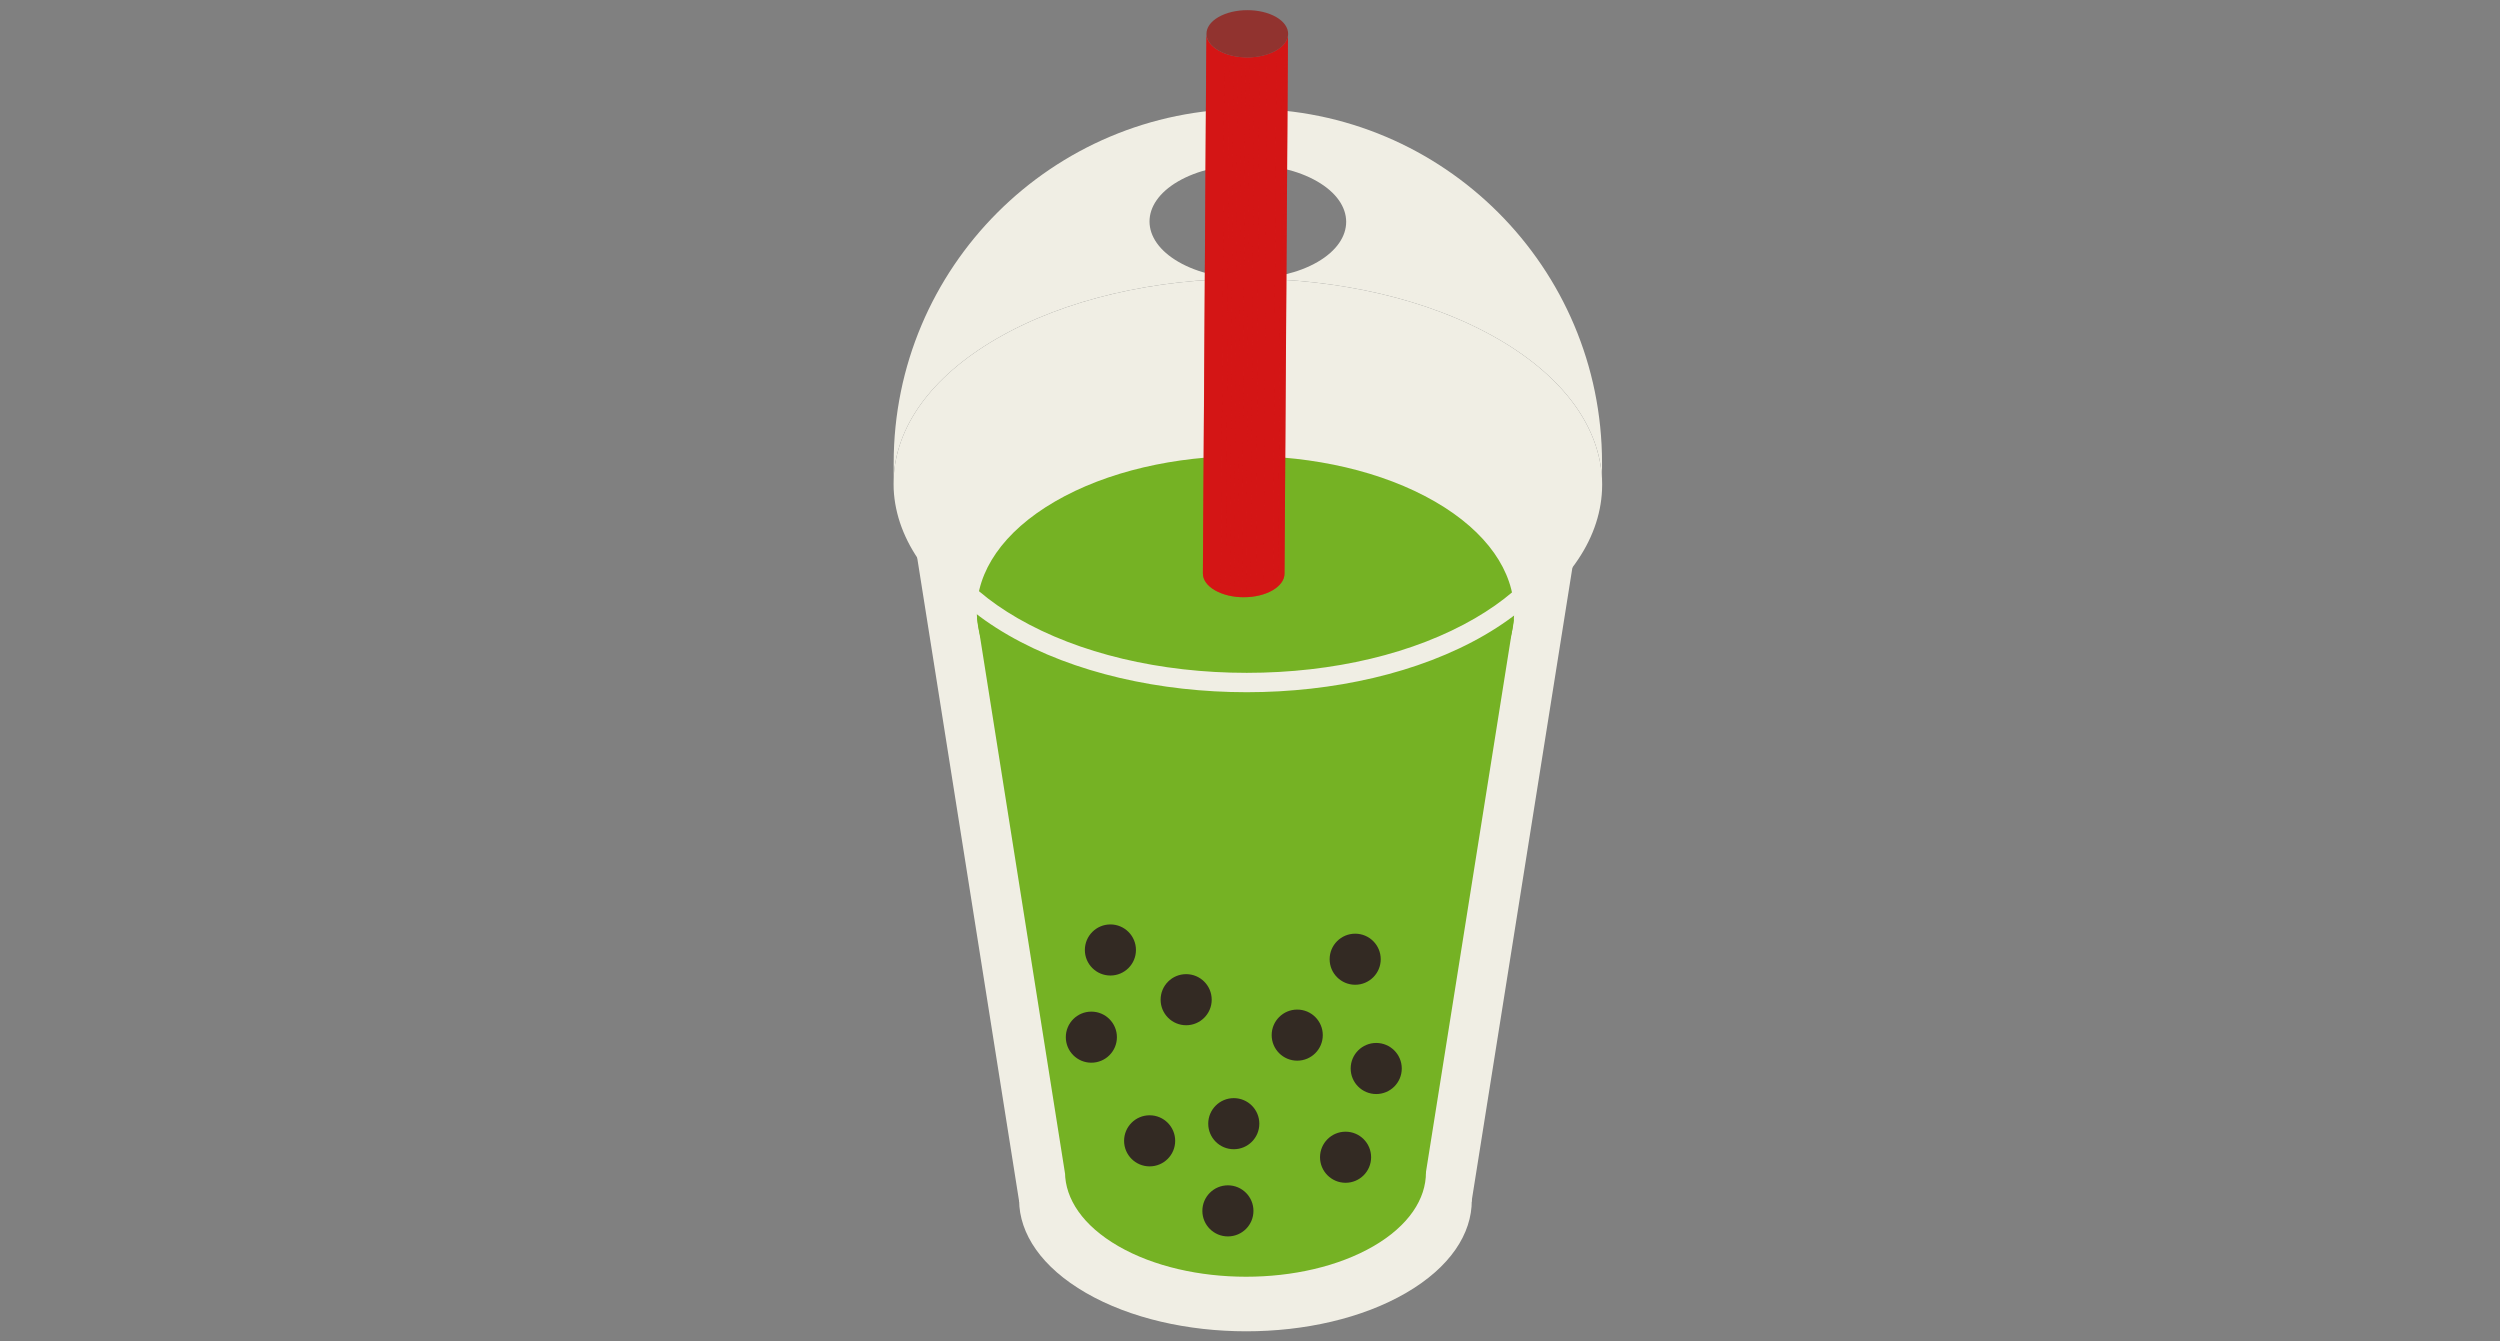 <svg width="123" height="66" viewBox="0 0 123 66" fill="none" xmlns="http://www.w3.org/2000/svg">
<rect x="0" y="0" width="123" height="66" fill="#808080" stroke="none"/>
<path d="M78.82 23.566V24.109C78.828 23.928 78.829 23.747 78.82 23.566Z" fill="#F0EEE4"/>
<path d="M43.971 24.072V23.53C43.963 23.711 43.962 23.891 43.971 24.072Z" fill="#F0EEE4"/>
<path d="M49.1 30.965C55.93 34.908 66.98 34.914 73.776 30.965C77.042 29.067 78.711 26.598 78.82 24.108V23.566C78.698 21.064 76.999 18.58 73.696 16.672C66.855 12.723 55.805 12.73 49.02 16.672C45.749 18.573 44.077 21.041 43.969 23.529V24.071C44.09 26.572 45.791 29.055 49.1 30.965Z" fill="#F0EEE4"/>
<path d="M61.394 5.355C51.77 5.355 43.969 13.157 43.969 22.78V23.529C44.077 21.04 45.749 18.573 49.02 16.672C55.805 12.729 66.855 12.722 73.696 16.672C77 18.579 78.698 21.063 78.82 23.565V22.78C78.82 13.157 71.018 5.355 61.394 5.355ZM64.827 12.887C62.943 13.982 59.879 13.98 57.986 12.887C56.089 11.792 56.079 10.019 57.963 8.924C59.845 7.831 62.908 7.829 64.805 8.924C66.699 10.017 66.709 11.794 64.827 12.887Z" fill="#F0EEE4"/>
<path d="M72.969 17.665C79.458 21.412 79.492 27.499 73.045 31.245C66.588 34.997 56.089 34.991 49.6 31.245C43.101 27.493 43.067 21.418 49.524 17.666C55.971 13.919 66.469 13.913 72.969 17.665Z" fill="#F0EEE4"/>
<path d="M69.127 54.489C73.486 57.006 73.509 61.095 69.179 63.611C64.841 66.132 57.789 66.128 53.43 63.611C49.064 61.091 49.041 57.01 53.379 54.489C57.709 51.973 64.762 51.969 69.127 54.489Z" fill="#F0EEE4"/>
<path d="M44.715 24.842L50.144 59.127H72.4L77.837 24.94L44.715 24.842Z" fill="#F0EEE4"/>
<path d="M70.597 24.676C75.771 27.663 75.798 32.516 70.658 35.504C65.509 38.495 57.137 38.491 51.963 35.504C46.781 32.512 46.754 27.668 51.902 24.676C57.043 21.689 65.414 21.684 70.597 24.676Z" fill="#75B224"/>
<path d="M67.538 54.036C71.013 56.043 71.032 59.303 67.579 61.31C64.12 63.319 58.497 63.316 55.021 61.31C51.54 59.3 51.522 56.046 54.98 54.036C58.433 52.03 64.057 52.027 67.538 54.036Z" fill="#75B224"/>
<path d="M48.07 30.398L52.399 57.736H70.146L74.481 30.476L48.07 30.398Z" fill="#75B224"/>
<path d="M61.232 15.806C65.495 15.806 69.494 16.759 72.493 18.49C75.335 20.131 76.902 22.259 76.906 24.48C76.909 26.684 75.368 28.794 72.567 30.421C69.589 32.152 65.602 33.104 61.34 33.104C57.075 33.104 53.075 32.151 50.076 30.42C47.229 28.776 45.659 26.649 45.656 24.43C45.653 22.23 47.196 20.12 50.002 18.489C52.98 16.759 56.968 15.806 61.232 15.806ZM61.232 14.854C56.987 14.854 52.748 15.792 49.524 17.666C43.067 21.418 43.101 27.493 49.6 31.245C52.846 33.119 57.094 34.057 61.34 34.057C65.581 34.057 69.818 33.12 73.045 31.245C79.492 27.499 79.458 21.412 72.969 17.665C69.72 15.79 65.473 14.853 61.232 14.854Z" fill="#F0EEE4"/>
<path d="M63.371 1.662L63.199 28.22C63.199 28.518 63.002 28.816 62.611 29.043C61.829 29.497 60.563 29.497 59.776 29.043C59.38 28.814 59.183 28.515 59.184 28.216L59.355 1.658C59.354 1.957 59.552 2.256 59.948 2.485C60.735 2.939 62.001 2.939 62.783 2.485C63.173 2.258 63.37 1.96 63.371 1.662Z" fill="#D41515"/>
<mask id="mask0_3805_152042" style="mask-type:luminance" maskUnits="userSpaceOnUse" x="59" y="1" width="5" height="29">
<path d="M63.367 1.662L63.196 28.22C63.195 28.518 62.998 28.816 62.607 29.043C61.825 29.497 60.559 29.497 59.773 29.043C59.377 28.814 59.179 28.515 59.18 28.216L59.351 1.658C59.35 1.957 59.548 2.256 59.944 2.485C60.731 2.939 61.997 2.939 62.779 2.485C63.169 2.258 63.366 1.96 63.367 1.662Z" fill="white"/>
</mask>
<g mask="url(#mask0_3805_152042)">
<path d="M63.367 1.662L63.196 28.22C63.196 28.226 63.196 28.232 63.195 28.238L63.367 1.68C63.367 1.674 63.367 1.668 63.367 1.662Z" fill="#D41515"/>
<path d="M63.364 1.68L63.193 28.238C63.192 28.276 63.187 28.315 63.18 28.354L63.351 1.796C63.359 1.757 63.363 1.718 63.364 1.68Z" fill="#D41515"/>
<path d="M63.357 1.795L63.185 28.353C63.177 28.391 63.166 28.429 63.152 28.467L63.324 1.909C63.338 1.871 63.349 1.833 63.357 1.795Z" fill="#D41515"/>
<path d="M63.323 1.909L63.152 28.467C63.137 28.506 63.119 28.544 63.098 28.582L63.269 2.024C63.291 1.986 63.309 1.948 63.323 1.909Z" fill="#D41515"/>
<path d="M63.269 2.024L63.097 28.583C63.074 28.624 63.047 28.664 63.016 28.704L63.187 2.146C63.218 2.106 63.246 2.066 63.269 2.024Z" fill="#D41515"/>
<path d="M63.184 2.146L63.012 28.704C62.976 28.75 62.934 28.795 62.887 28.839L63.058 2.281C63.106 2.237 63.148 2.192 63.184 2.146Z" fill="#D41515"/>
<path d="M63.057 2.28L62.885 28.838C62.812 28.905 62.727 28.969 62.629 29.028L62.8 2.47C62.899 2.411 62.984 2.347 63.057 2.28Z" fill="#D41515"/>
<path d="M62.801 2.471L62.63 29.029C62.621 29.034 62.613 29.039 62.605 29.043C62.471 29.122 62.322 29.186 62.164 29.237L62.336 2.679C62.494 2.628 62.642 2.563 62.776 2.485C62.785 2.48 62.793 2.476 62.801 2.471Z" fill="#D41515"/>
<path d="M62.34 2.679L62.169 29.237C62.047 29.276 61.92 29.308 61.789 29.331L61.961 2.773C62.091 2.75 62.218 2.718 62.34 2.679Z" fill="#D41515"/>
<path d="M61.962 2.772L61.79 29.331C61.706 29.346 61.621 29.358 61.535 29.366L61.707 2.808C61.793 2.799 61.878 2.788 61.962 2.772Z" fill="#D41515"/>
<path d="M61.702 2.809L61.53 29.367C61.457 29.374 61.383 29.379 61.309 29.381L61.48 2.823C61.554 2.821 61.628 2.816 61.702 2.809Z" fill="#D41515"/>
<path d="M61.478 2.822L61.306 29.38C61.238 29.383 61.17 29.383 61.102 29.381L61.273 2.823C61.341 2.825 61.41 2.825 61.478 2.822Z" fill="#D41515"/>
<path d="M61.275 2.824L61.103 29.382C61.037 29.381 60.972 29.377 60.906 29.372L61.078 2.813C61.143 2.819 61.209 2.822 61.275 2.824Z" fill="#D41515"/>
<path d="M61.085 2.815L60.913 29.373C60.848 29.367 60.783 29.36 60.719 29.351L60.89 2.793C60.955 2.802 61.02 2.809 61.085 2.815Z" fill="#D41515"/>
<path d="M60.886 2.792L60.714 29.351C60.647 29.341 60.581 29.329 60.516 29.316L60.687 2.758C60.752 2.771 60.819 2.783 60.886 2.792Z" fill="#D41515"/>
<path d="M60.685 2.757L60.514 29.316C60.443 29.301 60.373 29.284 60.305 29.264L60.476 2.706C60.545 2.726 60.614 2.743 60.685 2.757Z" fill="#D41515"/>
<path d="M60.482 2.707L60.31 29.265C60.227 29.242 60.145 29.214 60.066 29.183L60.238 2.625C60.317 2.656 60.398 2.683 60.482 2.707Z" fill="#D41515"/>
<path d="M60.234 2.624L60.063 29.182C59.961 29.142 59.863 29.096 59.773 29.043C59.377 28.814 59.179 28.515 59.18 28.216L59.351 1.658C59.35 1.957 59.548 2.256 59.944 2.485C60.035 2.537 60.132 2.584 60.234 2.624Z" fill="#D41515"/>
</g>
<path d="M62.787 0.838C63.574 1.292 63.569 2.031 62.787 2.485C62.005 2.94 60.739 2.94 59.952 2.485C59.165 2.031 59.161 1.298 59.943 0.843C60.725 0.389 62 0.384 62.787 0.838Z" fill="#91332F"/>
<path d="M56.562 57.386C57.256 57.386 57.819 56.823 57.819 56.129C57.819 55.435 57.256 54.872 56.562 54.872C55.867 54.872 55.305 55.435 55.305 56.129C55.305 56.823 55.867 57.386 56.562 57.386Z" fill="#332A23"/>
<path d="M60.702 56.542C61.397 56.542 61.959 55.98 61.959 55.285C61.959 54.591 61.397 54.028 60.702 54.028C60.008 54.028 59.445 54.591 59.445 55.285C59.445 55.98 60.008 56.542 60.702 56.542Z" fill="#332A23"/>
<path d="M67.71 53.827C68.404 53.827 68.967 53.265 68.967 52.57C68.967 51.876 68.404 51.313 67.71 51.313C67.016 51.313 66.453 51.876 66.453 52.57C66.453 53.265 67.016 53.827 67.71 53.827Z" fill="#332A23"/>
<path d="M63.823 52.185C64.518 52.185 65.081 51.622 65.081 50.928C65.081 50.234 64.518 49.671 63.823 49.671C63.129 49.671 62.566 50.234 62.566 50.928C62.566 51.622 63.129 52.185 63.823 52.185Z" fill="#332A23"/>
<path d="M66.675 48.45C67.369 48.45 67.932 47.888 67.932 47.194C67.932 46.499 67.369 45.937 66.675 45.937C65.981 45.937 65.418 46.499 65.418 47.194C65.418 47.888 65.981 48.45 66.675 48.45Z" fill="#332A23"/>
<path d="M53.694 52.285C54.389 52.285 54.952 51.723 54.952 51.029C54.952 50.334 54.389 49.772 53.694 49.772C53 49.772 52.438 50.334 52.438 51.029C52.438 51.723 53 52.285 53.694 52.285Z" fill="#332A23"/>
<path d="M58.359 50.442C59.053 50.442 59.616 49.879 59.616 49.185C59.616 48.49 59.053 47.928 58.359 47.928C57.664 47.928 57.102 48.49 57.102 49.185C57.102 49.879 57.664 50.442 58.359 50.442Z" fill="#332A23"/>
<path d="M54.632 47.996C55.326 47.996 55.889 47.434 55.889 46.739C55.889 46.045 55.326 45.482 54.632 45.482C53.938 45.482 53.375 46.045 53.375 46.739C53.375 47.434 53.938 47.996 54.632 47.996Z" fill="#332A23"/>
<path d="M66.202 58.193C66.897 58.193 67.459 57.63 67.459 56.936C67.459 56.242 66.897 55.679 66.202 55.679C65.508 55.679 64.945 56.242 64.945 56.936C64.945 57.63 65.508 58.193 66.202 58.193Z" fill="#332A23"/>
<path d="M60.413 60.832C61.108 60.832 61.67 60.27 61.67 59.575C61.67 58.881 61.108 58.318 60.413 58.318C59.719 58.318 59.156 58.881 59.156 59.575C59.156 60.27 59.719 60.832 60.413 60.832Z" fill="#332A23"/>
</svg>

